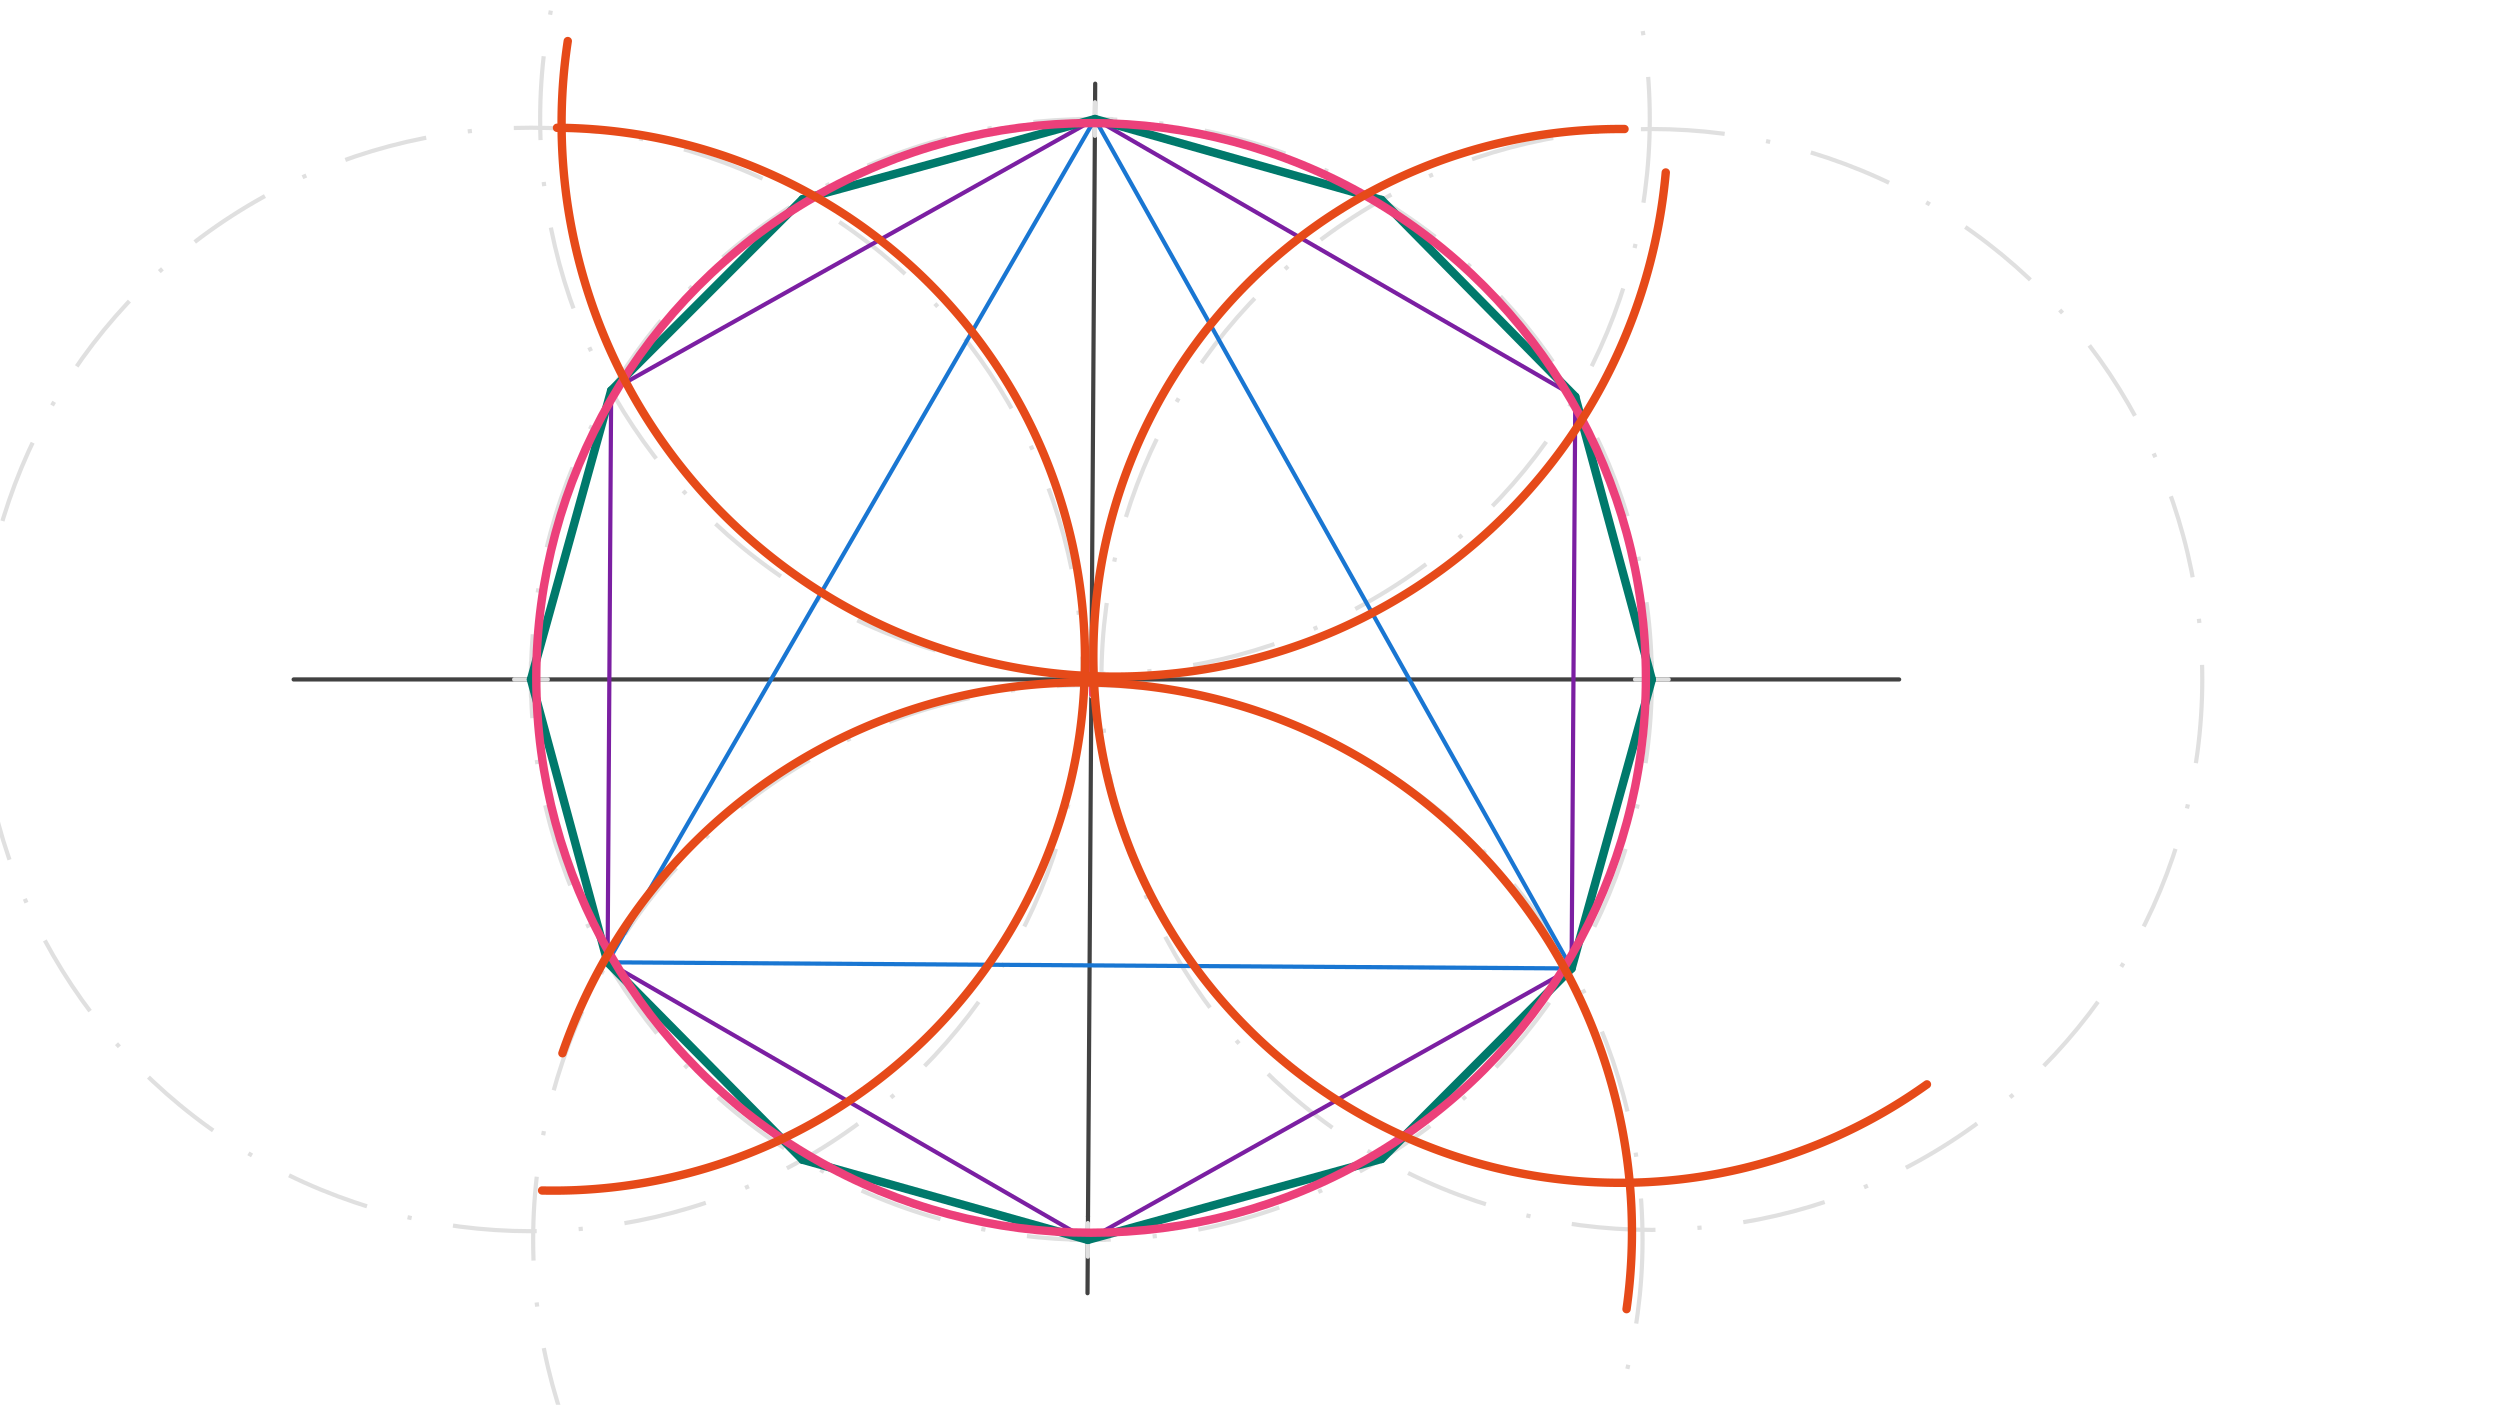 <svg xmlns="http://www.w3.org/2000/svg" class="svg--1it" height="100%" preserveAspectRatio="xMidYMid meet" viewBox="0 0 595.276 334.488" width="100%"><defs><marker id="marker-arrow" markerHeight="16" markerUnits="userSpaceOnUse" markerWidth="24" orient="auto-start-reverse" refX="24" refY="4" viewBox="0 0 24 8"><path d="M 0 0 L 24 4 L 0 8 z" stroke="inherit"></path></marker></defs><g class="aux-layer--1FB"></g><g class="main-layer--3Vd"><g class="element--2qn"><line stroke="#424242" stroke-dasharray="none" stroke-linecap="round" stroke-width="1" x1="258.949" x2="259.062" y1="307.923" y2="289.643"></line></g><g class="element--2qn"><line stroke="#424242" stroke-dasharray="none" stroke-linecap="round" stroke-width="1" x1="260.777" x2="259.062" y1="19.929" y2="289.643"></line></g><g class="element--2qn"><line stroke="#424242" stroke-dasharray="none" stroke-linecap="round" stroke-width="1" x1="452.205" x2="69.92" y1="161.786" y2="161.786"></line></g><g class="element--2qn"><g class="center--1s5"><line x1="255.875" y1="161.786" x2="263.875" y2="161.786" stroke="#E0E0E0" stroke-width="1" stroke-linecap="round"></line><line x1="259.875" y1="157.786" x2="259.875" y2="165.786" stroke="#E0E0E0" stroke-width="1" stroke-linecap="round"></line><circle class="hit--230" cx="259.875" cy="161.786" r="4" stroke="none" fill="transparent"></circle></g><circle cx="259.875" cy="161.786" fill="none" r="133.446" stroke="#E0E0E0" stroke-dasharray="20, 10, 1, 10" stroke-width="1"></circle></g><g class="element--2qn"><g class="center--1s5"><line x1="389.321" y1="161.786" x2="397.321" y2="161.786" stroke="#E0E0E0" stroke-width="1" stroke-linecap="round"></line><line x1="393.321" y1="157.786" x2="393.321" y2="165.786" stroke="#E0E0E0" stroke-width="1" stroke-linecap="round"></line><circle class="hit--230" cx="393.321" cy="161.786" r="4" stroke="none" fill="transparent"></circle></g><circle cx="393.321" cy="161.786" fill="none" r="131.063" stroke="#E0E0E0" stroke-dasharray="20, 10, 1, 10" stroke-width="1"></circle></g><g class="element--2qn"><g class="center--1s5"><line x1="255.028" y1="295.229" x2="263.028" y2="295.229" stroke="#E0E0E0" stroke-width="1" stroke-linecap="round"></line><line x1="259.028" y1="291.229" x2="259.028" y2="299.229" stroke="#E0E0E0" stroke-width="1" stroke-linecap="round"></line><circle class="hit--230" cx="259.028" cy="295.229" r="4" stroke="none" fill="transparent"></circle></g><circle cx="259.028" cy="295.229" fill="none" r="132.079" stroke="#E0E0E0" stroke-dasharray="20, 10, 1, 10" stroke-width="1"></circle></g><g class="element--2qn"><g class="center--1s5"><line x1="122.43" y1="161.786" x2="130.43" y2="161.786" stroke="#E0E0E0" stroke-width="1" stroke-linecap="round"></line><line x1="126.43" y1="157.786" x2="126.43" y2="165.786" stroke="#E0E0E0" stroke-width="1" stroke-linecap="round"></line><circle class="hit--230" cx="126.43" cy="161.786" r="4" stroke="none" fill="transparent"></circle></g><circle cx="126.43" cy="161.786" fill="none" r="131.378" stroke="#E0E0E0" stroke-dasharray="20, 10, 1, 10" stroke-width="1"></circle></g><g class="element--2qn"><g class="center--1s5"><line x1="256.723" y1="28.343" x2="264.723" y2="28.343" stroke="#E0E0E0" stroke-width="1" stroke-linecap="round"></line><line x1="260.723" y1="24.343" x2="260.723" y2="32.343" stroke="#E0E0E0" stroke-width="1" stroke-linecap="round"></line><circle class="hit--230" cx="260.723" cy="28.343" r="4" stroke="none" fill="transparent"></circle></g><circle cx="260.723" cy="28.343" fill="none" r="132.107" stroke="#E0E0E0" stroke-dasharray="20, 10, 1, 10" stroke-width="1"></circle></g><g class="element--2qn"><line stroke="#7B1FA2" stroke-dasharray="none" stroke-linecap="round" stroke-width="1" x1="260.723" x2="145.522" y1="28.343" y2="93.003"></line></g><g class="element--2qn"><line stroke="#7B1FA2" stroke-dasharray="none" stroke-linecap="round" stroke-width="1" x1="144.673" x2="259.028" y1="229.137" y2="295.229"></line></g><g class="element--2qn"><line stroke="#7B1FA2" stroke-dasharray="none" stroke-linecap="round" stroke-width="1" x1="145.522" x2="144.673" y1="93.003" y2="229.137"></line></g><g class="element--2qn"><line stroke="#7B1FA2" stroke-dasharray="none" stroke-linecap="round" stroke-width="1" x1="259.028" x2="374.212" y1="295.229" y2="230.595"></line></g><g class="element--2qn"><line stroke="#7B1FA2" stroke-dasharray="none" stroke-linecap="round" stroke-width="1" x1="374.212" x2="375.093" y1="230.595" y2="94.462"></line></g><g class="element--2qn"><line stroke="#7B1FA2" stroke-dasharray="none" stroke-linecap="round" stroke-width="1" x1="375.093" x2="260.723" y1="94.462" y2="28.343"></line></g><g class="element--2qn"><line stroke="#1976D2" stroke-dasharray="none" stroke-linecap="round" stroke-width="1" x1="260.723" x2="144.673" y1="28.343" y2="229.137"></line></g><g class="element--2qn"><line stroke="#1976D2" stroke-dasharray="none" stroke-linecap="round" stroke-width="1" x1="144.673" x2="374.212" y1="229.137" y2="230.595"></line></g><g class="element--2qn"><line stroke="#1976D2" stroke-dasharray="none" stroke-linecap="round" stroke-width="1" x1="374.212" x2="260.723" y1="230.595" y2="28.343"></line></g><g class="element--2qn"><line stroke="#00796B" stroke-dasharray="none" stroke-linecap="round" stroke-width="2" x1="260.723" x2="191.101" y1="28.343" y2="47.428"></line></g><g class="element--2qn"><line stroke="#00796B" stroke-dasharray="none" stroke-linecap="round" stroke-width="2" x1="191.101" x2="145.522" y1="47.428" y2="93.003"></line></g><g class="element--2qn"><line stroke="#00796B" stroke-dasharray="none" stroke-linecap="round" stroke-width="2" x1="145.522" x2="126.43" y1="93.003" y2="161.786"></line></g><g class="element--2qn"><line stroke="#00796B" stroke-dasharray="none" stroke-linecap="round" stroke-width="2" x1="126.43" x2="144.673" y1="161.786" y2="229.137"></line></g><g class="element--2qn"><line stroke="#00796B" stroke-dasharray="none" stroke-linecap="round" stroke-width="2" x1="144.673" x2="191.101" y1="229.137" y2="276.144"></line></g><g class="element--2qn"><line stroke="#00796B" stroke-dasharray="none" stroke-linecap="round" stroke-width="2" x1="191.101" x2="259.028" y1="276.144" y2="295.229"></line></g><g class="element--2qn"><line stroke="#00796B" stroke-dasharray="none" stroke-linecap="round" stroke-width="2" x1="259.028" x2="328.959" y1="295.229" y2="275.957"></line></g><g class="element--2qn"><line stroke="#00796B" stroke-dasharray="none" stroke-linecap="round" stroke-width="2" x1="328.959" x2="374.212" y1="275.957" y2="230.595"></line></g><g class="element--2qn"><line stroke="#00796B" stroke-dasharray="none" stroke-linecap="round" stroke-width="2" x1="374.212" x2="393.321" y1="230.595" y2="161.786"></line></g><g class="element--2qn"><line stroke="#00796B" stroke-dasharray="none" stroke-linecap="round" stroke-width="2" x1="393.321" x2="375.093" y1="161.786" y2="94.462"></line></g><g class="element--2qn"><line stroke="#00796B" stroke-dasharray="none" stroke-linecap="round" stroke-width="2" x1="375.093" x2="328.959" y1="94.462" y2="47.614"></line></g><g class="element--2qn"><line stroke="#00796B" stroke-dasharray="none" stroke-linecap="round" stroke-width="2" x1="328.959" x2="260.723" y1="47.614" y2="28.343"></line></g><g class="element--2qn"><g class="center--1s5"><line x1="255.8" y1="161.417" x2="263.8" y2="161.417" stroke="#EC407A" stroke-width="1" stroke-linecap="round"></line><line x1="259.8" y1="157.417" x2="259.8" y2="165.417" stroke="#EC407A" stroke-width="1" stroke-linecap="round"></line><circle class="hit--230" cx="259.8" cy="161.417" r="4" stroke="none" fill="transparent"></circle></g><circle cx="259.8" cy="161.417" fill="none" r="132.107" stroke="#EC407A" stroke-dasharray="none" stroke-width="2"></circle></g><g class="element--2qn"><path d="M 132.633 30.427 A 126.538 126.538 0 1 1 129.079 283.471" fill="none" stroke="#E64A19" stroke-dasharray="none" stroke-linecap="round" stroke-width="2"></path></g><g class="element--2qn"><path d="M 133.92 250.786 A 130.899 130.899 0 0 1 387.299 311.718" fill="none" stroke="#E64A19" stroke-dasharray="none" stroke-linecap="round" stroke-width="2"></path></g><g class="element--2qn"><path d="M 396.634 41.071 A 131.715 131.715 0 1 1 135.191 9.781" fill="none" stroke="#E64A19" stroke-dasharray="none" stroke-linecap="round" stroke-width="2"></path></g><g class="element--2qn"><path d="M 386.809 30.723 A 125.461 125.461 0 1 0 458.821 258.204" fill="none" stroke="#E64A19" stroke-dasharray="none" stroke-linecap="round" stroke-width="2"></path></g></g><g class="snaps-layer--2PT"></g><g class="temp-layer--rAP"></g></svg>